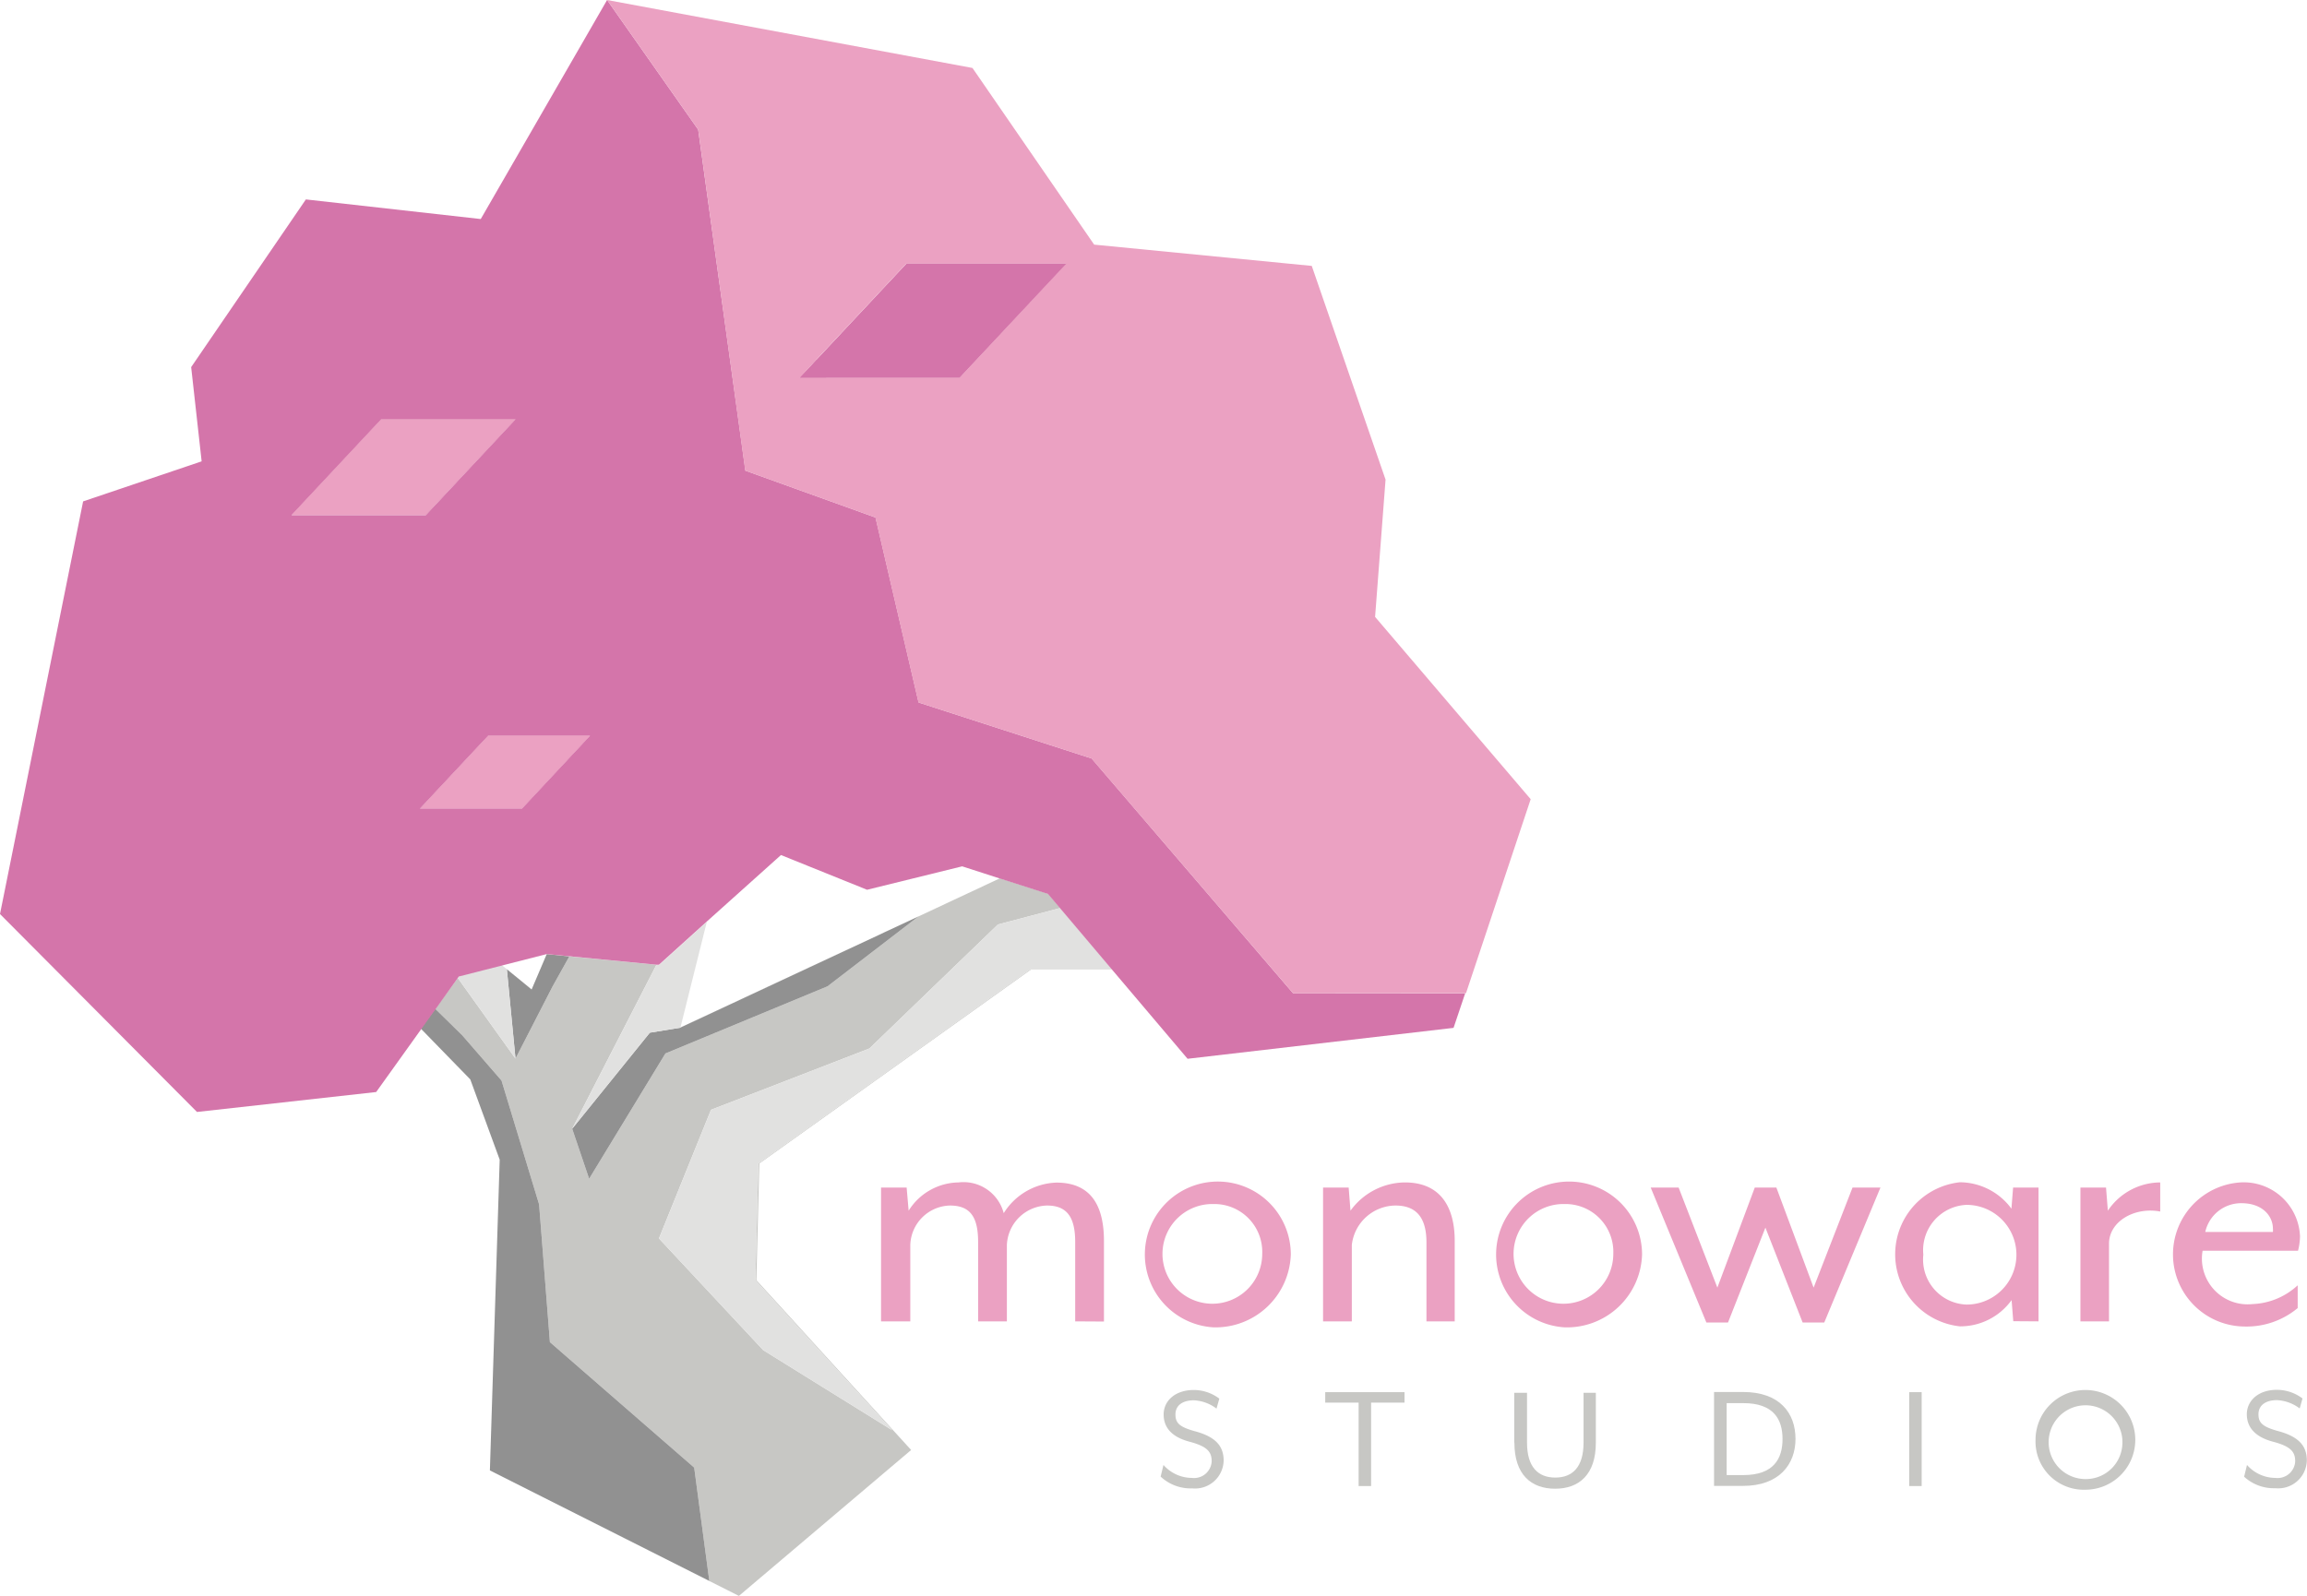 <svg xmlns="http://www.w3.org/2000/svg" viewBox="0 0 138.78 96.03"><defs><style>.cls-1{fill:#c7c4c4;}.cls-2{fill:#c7c7c4;}.cls-3{fill:#eba1c2;}.cls-4{fill:#e1e1e0;}.cls-5{fill:#919191;}.cls-6{fill:#918f8f;}.cls-7{fill:#d475aa;}</style></defs><title>MonowareLogo</title><g id="Layer_2" data-name="Layer 2"><g id="Layer_1-2" data-name="Layer 1"><polygon class="cls-1" points="28.29 64.95 25.31 61.89 28.29 64.95 30.06 69.78 28.29 64.95"/><polygon class="cls-2" points="45.68 70.01 45.5 77.03 54.81 87.25 44.45 96.03 29.47 88.48 29.47 88.48 42.67 95.13 41.76 88.31 33.08 80.76 32.43 72.47 30.17 65.02 27.81 62.3 26.18 60.7 27.54 58.85 31.01 63.7 31.01 63.7 31.01 63.7 33.25 59.34 34.25 57.55 39.49 58.05 34.42 67.92 35.44 70.93 40.03 63.39 49.78 59.35 55.26 55.14 55.26 55.14 60.15 52.85 63.05 53.78 63.78 54.64 60.03 55.63 52.3 63.09 42.77 66.78 39.64 74.52 45.91 81.24 53.67 86.06 45.44 77.03 45.62 70.01 61.96 58.34 66.91 58.34 66.92 58.34 62.02 58.34 45.68 70.01"/><path class="cls-3" d="M64.68,79.51V74.74c0-1.51-.5-2.2-1.7-2.2a2.48,2.48,0,0,0-2.41,2.37v4.6H58.84V74.74c0-1.51-.47-2.2-1.7-2.2a2.45,2.45,0,0,0-2.38,2.37v4.6H53V71.46h1.54l.12,1.39a3.6,3.6,0,0,1,3-1.7A2.5,2.5,0,0,1,60.38,73a3.89,3.89,0,0,1,3.17-1.84c2.17,0,2.86,1.51,2.86,3.52v4.84Z"/><path class="cls-3" d="M73,72.45a3,3,0,1,0,2.93,3,2.88,2.88,0,0,0-2.93-3m0,7.42a4.39,4.39,0,1,1,4.65-4.4A4.53,4.53,0,0,1,73,79.87"/><path class="cls-3" d="M85.81,79.51V74.76c0-1.53-.64-2.22-1.87-2.22a2.67,2.67,0,0,0-2.62,2.37v4.6H79.59V71.46h1.54l.11,1.39a4.08,4.08,0,0,1,3.27-1.7c2.17,0,3,1.51,3,3.52v4.84Z"/><path class="cls-3" d="M94.12,72.45a3,3,0,1,0,2.93,3,2.88,2.88,0,0,0-2.93-3m0,7.42a4.39,4.39,0,1,1,4.66-4.4,4.52,4.52,0,0,1-4.66,4.4"/><polygon class="cls-3" points="109.74 79.58 108.44 79.58 106.2 73.87 103.95 79.58 102.65 79.58 99.3 71.46 100.98 71.46 103.31 77.48 105.56 71.46 106.86 71.46 109.1 77.48 111.44 71.46 113.12 71.46 109.74 79.58"/><path class="cls-3" d="M115.7,75.5a2.71,2.71,0,0,0,2.6,3,3,3,0,0,0,0-6,2.73,2.73,0,0,0-2.6,3m5.41,4-.1-1.27a3.81,3.81,0,0,1-3.11,1.58,4.36,4.36,0,0,1,0-8.67A3.88,3.88,0,0,1,121,72.73l.1-1.27h1.53v8.05Z"/><path class="cls-3" d="M126.87,74.84v4.67h-1.72V71.46h1.54l.11,1.39a3.82,3.82,0,0,1,3.15-1.7V72.9c-1.54-.29-3.08.59-3.08,1.94"/><path class="cls-3" d="M134.86,72.4a2.21,2.21,0,0,0-2.2,1.73h4.07a1.13,1.13,0,0,0,0-.19c0-.78-.64-1.54-1.89-1.54m3.45,2.86h-5.79a2.75,2.75,0,0,0,3,3.21,4.23,4.23,0,0,0,2.72-1.13v1.37a4.8,4.8,0,0,1-3.22,1.11,4.34,4.34,0,0,1-.23-8.67,3.39,3.39,0,0,1,3.59,3.24,3.72,3.72,0,0,1-.12.87"/><path class="cls-2" d="M69.82,88.85l.17-.7a2.29,2.29,0,0,0,1.71.78,1.06,1.06,0,0,0,1.19-1c0-.58-.28-.9-1.34-1.18S70,85.9,70,85.11s.66-1.47,1.82-1.47a2.55,2.55,0,0,1,1.53.52l-.17.6a2.44,2.44,0,0,0-1.36-.5c-.71,0-1.11.33-1.11.85s.25.75,1.13,1c1.22.32,1.77.85,1.77,1.78a1.72,1.72,0,0,1-1.89,1.67,2.64,2.64,0,0,1-1.88-.69"/><polygon class="cls-2" points="81.73 84.4 79.72 84.4 79.72 83.77 84.49 83.77 84.49 84.4 82.48 84.4 82.48 89.42 81.73 89.42 81.73 84.4"/><path class="cls-2" d="M91.09,86.81v-3h.77v3c0,1.46.66,2.1,1.7,2.1s1.7-.64,1.7-2.1v-3H96v3c0,1.91-1,2.77-2.45,2.77s-2.45-.86-2.45-2.77"/><path class="cls-2" d="M104.87,88.76c1.84,0,2.36-1,2.36-2.17s-.52-2.16-2.36-2.16h-1v4.33Zm-1.76-5h1.75c2.2,0,3.15,1.27,3.15,2.82s-1,2.83-3.15,2.83h-1.75Z"/><rect class="cls-2" x="114.85" y="83.77" width="0.75" height="5.65"/><path class="cls-2" d="M127.67,86.59A2.22,2.22,0,1,0,125.46,89a2.2,2.2,0,0,0,2.21-2.36m-5.22,0a3,3,0,1,1,3,3,2.9,2.9,0,0,1-3-3"/><path class="cls-2" d="M135,88.85l.17-.7a2.29,2.29,0,0,0,1.71.78,1.06,1.06,0,0,0,1.19-1c0-.58-.28-.9-1.34-1.18s-1.57-.86-1.57-1.65.66-1.47,1.81-1.47a2.56,2.56,0,0,1,1.54.52l-.17.6a2.47,2.47,0,0,0-1.37-.5c-.7,0-1.11.33-1.11.85s.26.75,1.14,1c1.22.32,1.77.85,1.77,1.78a1.72,1.72,0,0,1-1.89,1.67,2.64,2.64,0,0,1-1.88-.69"/><polygon class="cls-4" points="45.62 70.01 45.44 77.03 53.67 86.06 45.91 81.24 39.64 74.52 42.77 66.78 52.3 63.09 60.03 55.63 63.78 54.64 66.91 58.34 61.96 58.34 45.62 70.01"/><polygon class="cls-5" points="29.47 88.48 30.06 69.78 28.29 64.95 25.31 61.89 26.18 60.7 27.81 62.3 30.17 65.02 32.43 72.47 33.08 80.76 41.76 88.31 42.67 95.13 29.47 88.48"/><polygon class="cls-5" points="55.26 55.14 49.78 59.35 40.03 63.39 35.44 70.93 34.42 67.92 39.09 62.14 40.92 61.84 40.92 61.84 55.26 55.14"/><polygon class="cls-6" points="55.27 55.13 55.26 55.14 55.25 55.14 40.92 61.84 40.92 61.84 40.94 61.84 55.27 55.13"/><polygon class="cls-4" points="42.52 55.47 40.93 61.84 39.09 62.14 39.09 62.14 34.42 67.92 39.49 58.05 39.64 58.07 42.52 55.47"/><polygon class="cls-5" points="34.25 57.55 33.25 59.34 31.01 63.7 31.01 63.7 30.49 58.32 31.98 59.54 31.98 59.54 32.89 57.41 34.25 57.55"/><polygon class="cls-4" points="31.01 63.7 31.01 63.7 27.54 58.85 27.6 58.76 29.81 57.77 30.49 58.32 31.01 63.7"/><polygon class="cls-6" points="31.79 59.38 31.98 59.54 31.98 59.54 30.49 58.32 30.49 58.32 31.79 59.38"/><path class="cls-7" d="M31.4,48.65H25.27l3.32-3.55.78-.83h6.12ZM17.54,31l5.39-5.76H31L25.61,31ZM77.78,59.76,65.67,45.64,55.26,42.27,52.67,31.14l-7.83-2.82L42,7.8,36.52,0l-7.6,13.18L18.4,12,11.5,22.09l.63,5.67L5,30.17,0,55,11.85,66.91l10.78-1.2,4.91-6.86.06-.09,5.29-1.35,6.6.64.15,0,2.88-2.6h0l4.46-4,5.18,2.09,5.72-1.41,2.26.73,2.9.93.73.86,3.13,3.7h0l4.54,5.36,16-1.86.7-2.08Z"/><polygon class="cls-7" points="25.61 30.99 17.54 30.99 22.93 25.23 31.01 25.23 25.61 30.99"/><polygon class="cls-7" points="29.37 44.27 35.49 44.27 31.4 48.65 25.27 48.65 28.59 45.1 29.37 44.27"/><polygon class="cls-7" points="49.7 22.73 48.11 22.73 49.13 21.64 49.7 22.73"/><path class="cls-3" d="M57.72,22.73H48.11l1-1.09,5.4-5.77h9.61Zm25,14.39.63-8.26L78.91,16,65.82,14.72,58.5,4.09,36.52,0,42,7.8l2.83,20.52,7.83,2.82,2.59,11.13,10.41,3.37L77.78,59.76H88.19l3.89-11.67Z"/><polygon class="cls-3" points="64.14 15.87 57.72 22.73 48.11 22.73 49.13 21.64 54.53 15.87 64.14 15.87"/><polygon class="cls-3" points="31.01 25.23 25.61 30.99 17.54 30.99 22.93 25.23 31.01 25.23"/><polygon class="cls-3" points="35.49 44.27 31.4 48.65 25.27 48.65 28.59 45.1 29.37 44.27 35.49 44.27"/><polygon class="cls-7" points="64.14 15.87 57.72 22.73 48.11 22.73 49.13 21.64 54.53 15.87 64.14 15.87"/></g></g></svg>
